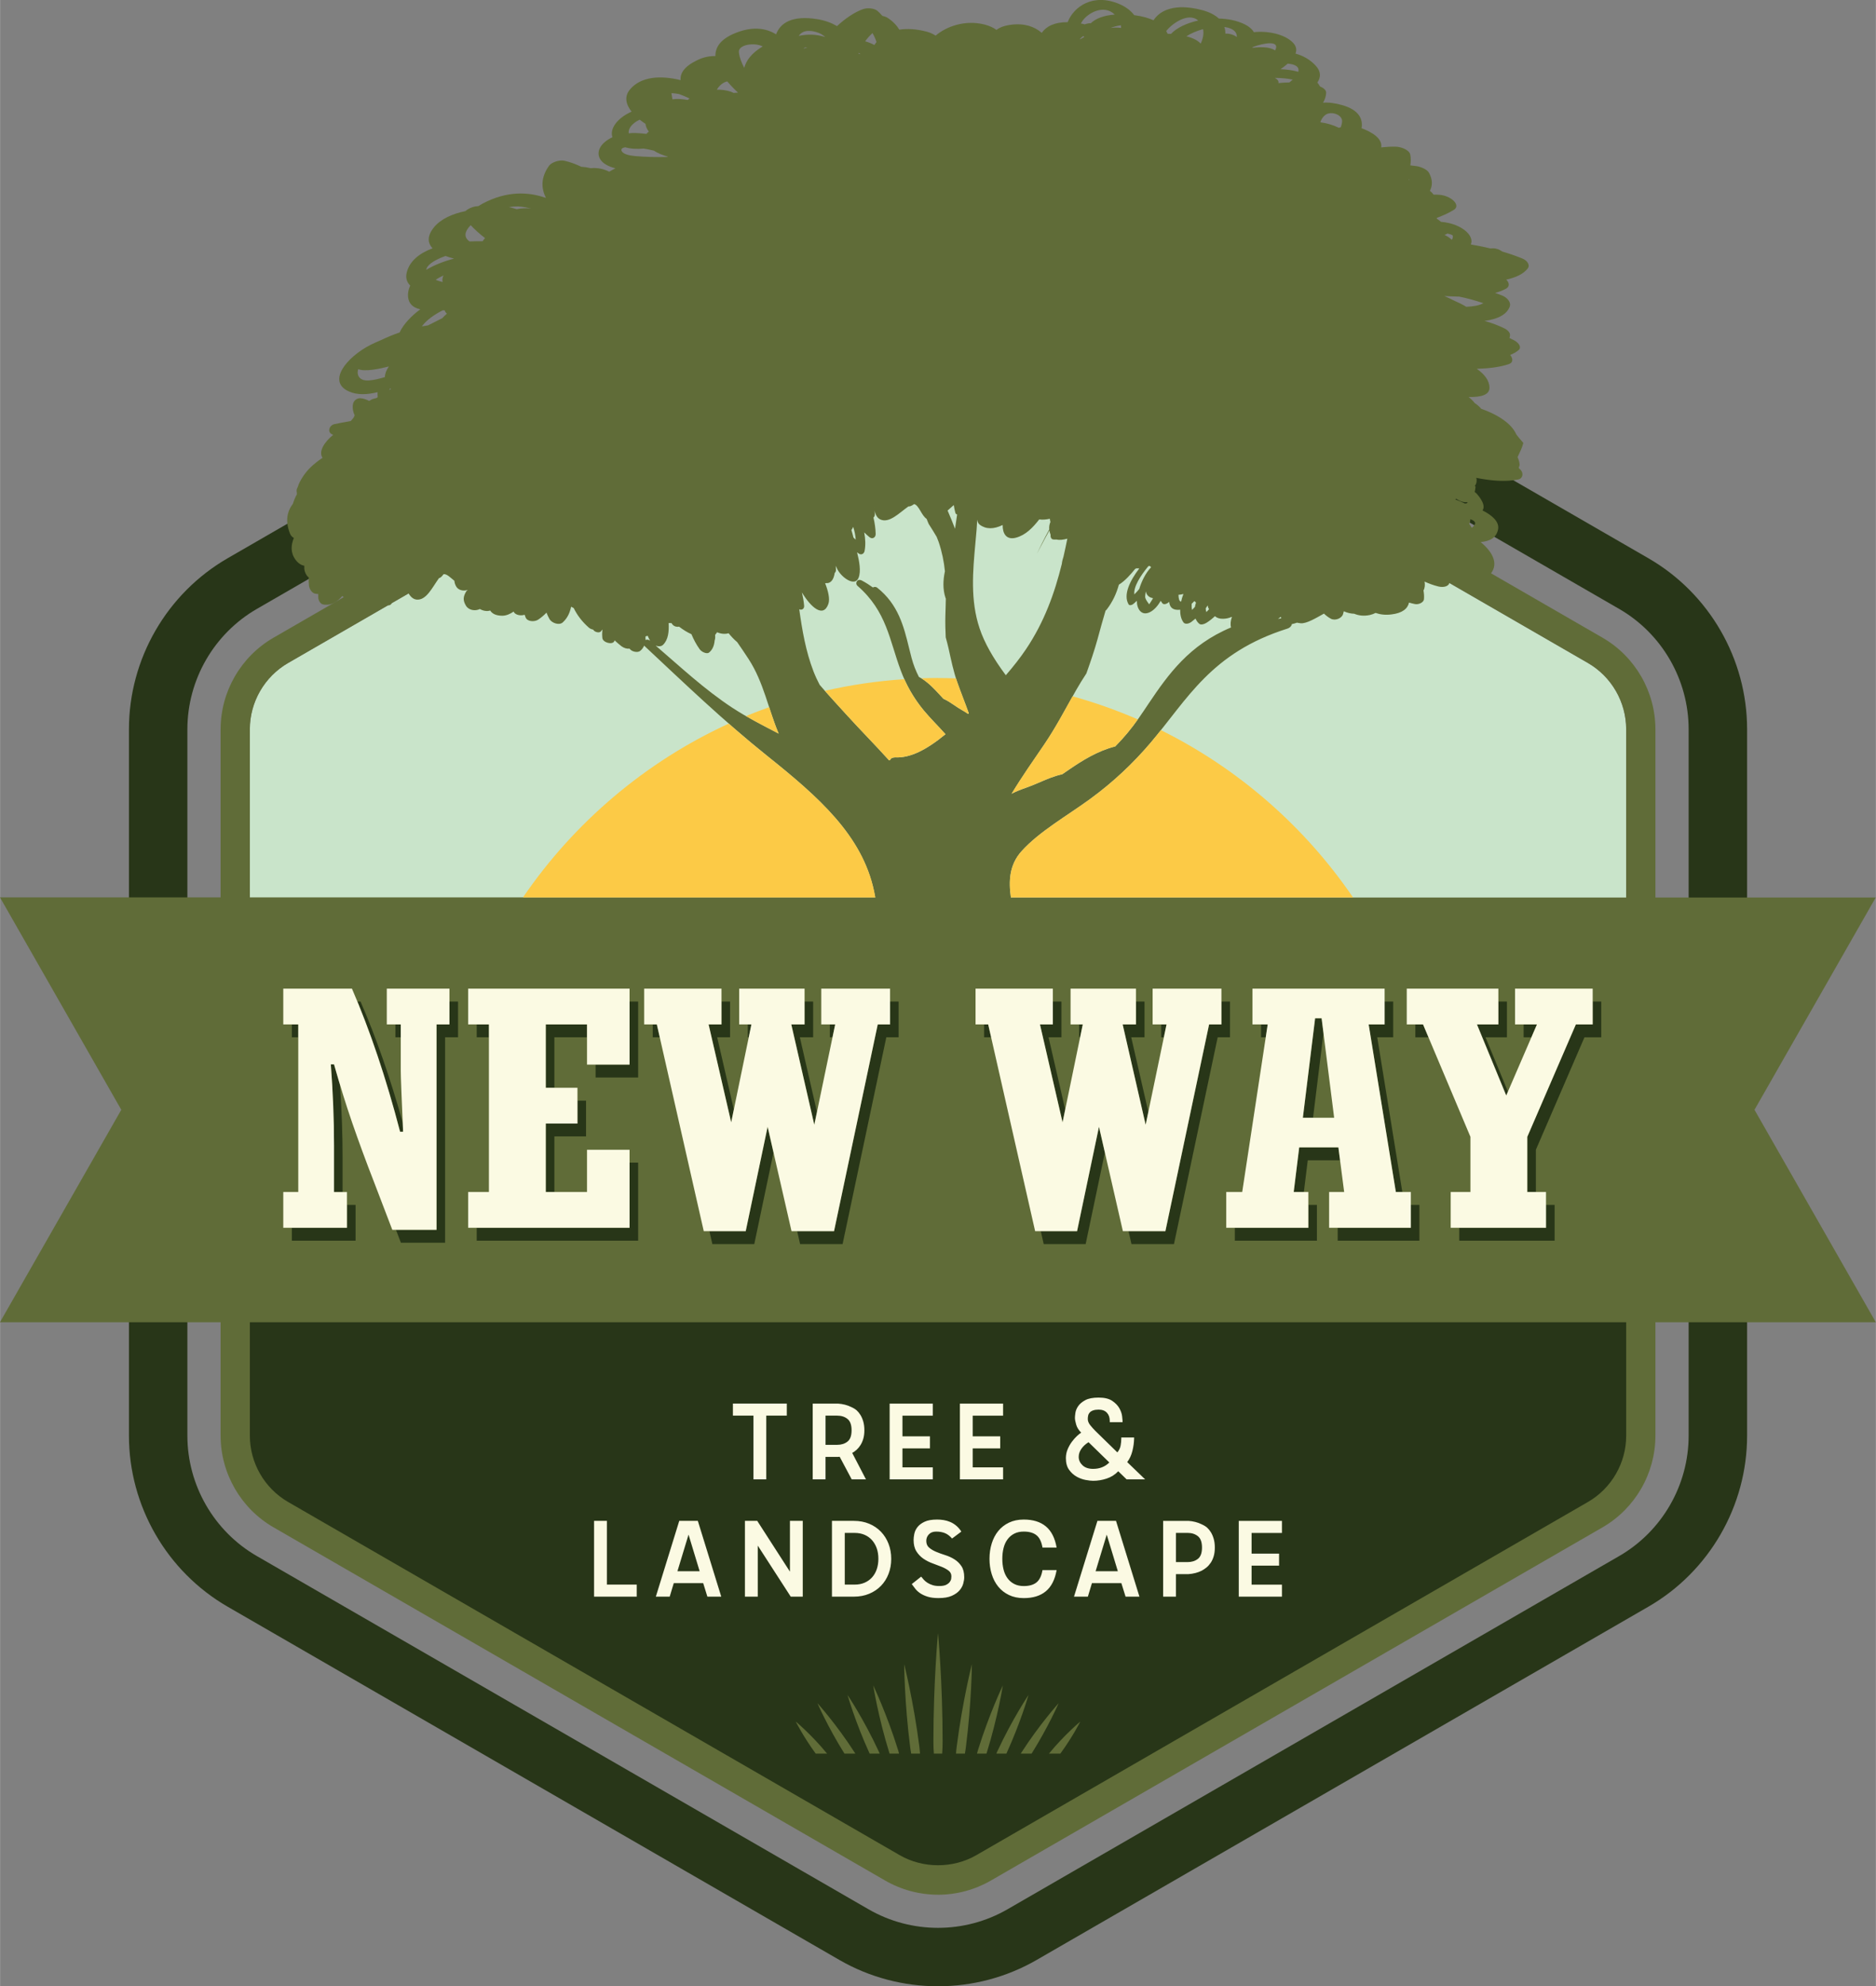 <?xml version="1.0" encoding="UTF-8"?>
<!DOCTYPE svg PUBLIC "-//W3C//DTD SVG 1.1//EN" "http://www.w3.org/Graphics/SVG/1.1/DTD/svg11.dtd">
<!-- Creator: CorelDRAW 2021 (64-Bit Evaluation Version) -->
<svg xmlns="http://www.w3.org/2000/svg" xml:space="preserve" width="1.315in" height="1.392in" version="1.1" style="shape-rendering:geometricPrecision; text-rendering:geometricPrecision; image-rendering:optimizeQuality; fill-rule:evenodd; clip-rule:evenodd"
viewBox="0 0 969.93 1026.81"
 xmlns:xlink="http://www.w3.org/1999/xlink"
 xmlns:xodm="http://www.corel.com/coreldraw/odm/2003">
 <rect x="0" y="0" width="969.93" height="1026.81" fill="#808080" stroke="none"/>
 <defs>
  <style type="text/css">
   <![CDATA[
    .fil0 {fill:#C9E4CA}
    .fil4 {fill:#FCCA46}
    .fil5 {fill:#FBFAE3;fill-rule:nonzero}
    .fil2 {fill:#FBFAE3;fill-rule:nonzero}
    .fil1 {fill:#283618;fill-rule:nonzero}
    .fil3 {fill:#606C38;fill-rule:nonzero}
   ]]>
  </style>
 </defs>
 <g id="Layer_x0020_1">
  <path class="fil0" d="M351.06 226.03l133.42 -71.19 0.48 -0 0.46 0 237.78 131.42 97.8 56.47c12.2,7.04 19.78,20.18 19.78,34.27l0 89.5 -711.65 -1.6 0 -87.9c0,-14.09 7.59,-27.22 19.79,-34.27l202.13 -116.7z"/>
  <path class="fil1" d="M484.97 122.58c-12.42,0 -24.85,3.2 -35.93,9.6l-316.26 182.59c-22.16,12.79 -35.93,36.64 -35.93,62.23l0 365.18c0,25.59 13.76,49.44 35.93,62.23l316.26 182.59c22.17,12.8 49.7,12.79 71.86,0l316.26 -182.59c22.16,-12.79 35.93,-36.64 35.93,-62.23l0 -365.18c0,-25.6 -13.77,-49.44 -35.93,-62.23l-316.26 -182.59c-11.08,-6.4 -23.5,-9.6 -35.93,-9.6zm360.23 544.96l-720.46 1.62 0 73.94c0,14.26 7.68,27.55 20.03,34.69l320.17 184.86c12.15,7.02 27.9,7.01 40.06,0l320.17 -184.86c12.35,-7.13 20.03,-20.42 20.03,-34.69l0 -75.56zm-360.23 359.26c-17.66,0 -35.3,-4.54 -51.04,-13.63l-316.26 -182.59c-31.48,-18.18 -51.04,-52.06 -51.04,-88.41l0 -365.18c0,-36.36 19.56,-70.23 51.04,-88.41l316.26 -182.59c31.48,-18.18 70.6,-18.18 102.08,0l316.26 182.59c31.48,18.17 51.05,52.05 51.05,88.41l0 365.18c0,36.36 -19.56,70.24 -51.05,88.41l-316.26 182.59c-15.74,9.09 -33.4,13.63 -51.04,13.63z"/>
  <path class="fil2" d="M378.92 731.8l0 -6.23 27.87 0 0 6.23 -10.62 0 0 32.95 -6.63 0 0 -32.95 -10.62 0zm203.57 32.95l-4.33 -4.19c-1.67,1.76 -3.66,3.02 -5.99,3.79 -2.32,0.77 -4.66,1.15 -7,1.15 -0.99,0 -2.28,-0.15 -3.86,-0.44 -1.58,-0.29 -3.12,-0.86 -4.63,-1.69 -1.51,-0.84 -2.82,-2.02 -3.93,-3.55 -1.1,-1.53 -1.66,-3.54 -1.66,-6.02 0,-1.62 0.3,-3.16 0.91,-4.6 0.61,-1.44 1.34,-2.74 2.2,-3.89 0.86,-1.15 1.72,-2.13 2.6,-2.94 0.88,-0.81 1.61,-1.4 2.2,-1.76 -1.31,-1.31 -2.18,-2.71 -2.6,-4.2 -0.43,-1.49 -0.64,-2.64 -0.64,-3.45 0,-0.54 0.08,-1.39 0.24,-2.54 0.16,-1.15 0.63,-2.31 1.42,-3.48 0.79,-1.17 2.01,-2.21 3.66,-3.11 1.64,-0.9 3.96,-1.35 6.93,-1.35 3.02,0 5.37,0.56 7.04,1.69 1.67,1.13 2.9,2.4 3.69,3.82 0.79,1.42 1.26,2.79 1.42,4.09 0.16,1.31 0.24,2.12 0.24,2.44l0 0.68 -6.63 0 0 -0.75c0,-1.71 -0.49,-3.1 -1.49,-4.16 -0.99,-1.06 -2.41,-1.59 -4.26,-1.59 -1.17,0 -2.13,0.14 -2.87,0.41 -0.75,0.27 -1.32,0.63 -1.73,1.08 -0.4,0.45 -0.68,0.97 -0.81,1.55 -0.14,0.59 -0.2,1.2 -0.2,1.83 0,1.04 0.41,2.07 1.22,3.11 0.81,1.04 1.74,2.07 2.78,3.11l11.3 11.03c0.9,-1.13 1.47,-2.32 1.69,-3.59 0.22,-1.26 0.34,-2.48 0.34,-3.65l0 -0.47 6.63 0 0 0.47c-0.05,2.17 -0.35,4.35 -0.91,6.56 -0.56,2.21 -1.45,4.11 -2.67,5.68l9.27 8.93 -9.54 0zm-19.69 -19.21c-1.53,0.95 -2.76,2.08 -3.69,3.41 -0.93,1.33 -1.39,2.72 -1.39,4.16 0,1.67 0.66,3.12 1.96,4.36 1.31,1.24 3.14,1.86 5.48,1.86 3.38,0 6.18,-1.1 8.39,-3.31l-10.76 -10.49zm-249.03 73.61l15.42 0 0 6.23 -22.06 0 0 -39.17 6.63 0 0 32.95zm126.58 -54.39l-6.23 -11.7c-0.22,0.05 -0.43,0.07 -0.61,0.07 -0.09,0 -0.18,0 -0.27,0l-6.43 0 0 11.63 -6.63 0 0 -39.17 13.06 0c2.57,0.18 4.85,0.77 6.83,1.76 1.22,0.54 2.17,1.13 2.87,1.76 0.7,0.63 1.34,1.42 1.93,2.37 0.59,0.95 1.07,2.08 1.45,3.38 0.38,1.31 0.57,2.82 0.57,4.54 0,1.62 -0.18,3.05 -0.54,4.29 -0.36,1.24 -0.83,2.33 -1.42,3.28 -0.59,0.95 -1.25,1.76 -1.99,2.44 -0.75,0.68 -1.52,1.24 -2.33,1.69l7.1 13.66 -7.37 0zm-7.51 -17.86c2.12,0 3.89,-0.55 5.31,-1.66 1.42,-1.11 2.13,-3.05 2.13,-5.85 0,-2.8 -0.71,-4.76 -2.13,-5.89 -1.42,-1.13 -3.19,-1.69 -5.31,-1.69l-6.02 0 0 15.09 6.02 0zm49.45 11.64l0 6.22 -22.33 0 0 -39.17 22.33 0 0 6.23 -15.7 0 0 10.69 14.21 0 0 6.23 -14.21 0 0 9.81 15.7 0zm36.33 0l0 6.22 -22.33 0 0 -39.17 22.33 0 0 6.23 -15.7 0 0 10.69 14.21 0 0 6.23 -14.21 0 0 9.81 15.7 0zm-157.84 27.67l12.11 39.17 -7.17 0 -2.16 -6.97 -15.22 0 -2.1 6.97 -7.17 0 12.11 -39.17 9.6 0zm-10.55 26.05l11.5 0 -5.75 -18.94 -5.75 18.94zm58.18 -26.05l6.63 0 0 39.17 -6.22 0 -17.05 -26.39 0 26.39 -6.63 0 0 -39.17 6.36 0 16.91 26.25 0 -26.25zm21.72 0l11.3 0c2.93,0 5.58,0.5 7.95,1.49 2.37,0.99 4.4,2.37 6.09,4.13 1.69,1.76 3,3.84 3.92,6.23 0.93,2.39 1.39,4.99 1.39,7.78 0,2.8 -0.46,5.39 -1.39,7.78 -0.92,2.39 -2.23,4.45 -3.92,6.19 -1.69,1.74 -3.72,3.1 -6.09,4.09 -2.37,0.99 -5.02,1.49 -7.95,1.49l-11.3 0 0 -39.17zm6.63 6.23l0 26.72 5.07 0c1.94,0 3.66,-0.33 5.17,-0.98 1.51,-0.65 2.8,-1.57 3.86,-2.74 1.06,-1.17 1.87,-2.58 2.44,-4.23 0.56,-1.65 0.84,-3.44 0.84,-5.38 0,-1.99 -0.28,-3.79 -0.84,-5.41 -0.57,-1.62 -1.38,-3.03 -2.44,-4.23 -1.06,-1.19 -2.35,-2.12 -3.86,-2.77 -1.51,-0.65 -3.23,-0.98 -5.17,-0.98l-5.07 0zm48.51 33.69c-2.25,0 -4.16,-0.25 -5.72,-0.74 -1.56,-0.5 -2.85,-1.11 -3.89,-1.83 -1.04,-0.72 -1.88,-1.51 -2.53,-2.37 -0.66,-0.86 -1.23,-1.62 -1.73,-2.3l4.87 -3.86c0.41,0.54 0.87,1.09 1.39,1.66 0.52,0.56 1.15,1.08 1.89,1.55 0.75,0.48 1.61,0.87 2.6,1.18 0.99,0.32 2.14,0.47 3.45,0.47 1.58,0 2.79,-0.21 3.62,-0.64 0.83,-0.43 1.45,-0.93 1.86,-1.49 0.41,-0.56 0.64,-1.11 0.71,-1.66 0.07,-0.54 0.1,-0.95 0.1,-1.22 0,-1.22 -0.48,-2.2 -1.45,-2.94 -0.97,-0.74 -2.17,-1.41 -3.62,-1.99 -1.44,-0.59 -3.01,-1.18 -4.7,-1.79 -1.69,-0.61 -3.26,-1.41 -4.7,-2.4 -1.44,-0.99 -2.65,-2.25 -3.62,-3.79 -0.97,-1.54 -1.45,-3.5 -1.45,-5.89 0,-0.9 0.12,-1.96 0.37,-3.18 0.25,-1.22 0.79,-2.37 1.62,-3.45 0.83,-1.08 2.05,-2.01 3.65,-2.77 1.6,-0.77 3.78,-1.15 6.53,-1.15 1.13,0 2.26,0.09 3.38,0.27 1.13,0.18 2.23,0.5 3.32,0.95 1.08,0.45 2.12,1.08 3.11,1.89 0.99,0.81 1.9,1.85 2.71,3.11l-4.8 3.59c-1.17,-1.35 -2.41,-2.29 -3.72,-2.81 -1.31,-0.52 -2.8,-0.78 -4.47,-0.78 -1.63,0 -2.89,0.47 -3.79,1.42 -0.9,0.95 -1.35,2.08 -1.35,3.38 0,1.49 0.48,2.65 1.45,3.48 0.97,0.84 2.17,1.56 3.62,2.17 1.45,0.61 3.02,1.18 4.74,1.72 1.72,0.54 3.29,1.26 4.74,2.17 1.44,0.9 2.65,2.07 3.62,3.52 0.97,1.44 1.45,3.36 1.45,5.75 0,0.95 -0.17,2.04 -0.51,3.28 -0.34,1.24 -0.98,2.41 -1.93,3.52 -0.95,1.1 -2.29,2.04 -4.02,2.81 -1.74,0.77 -4,1.15 -6.8,1.15zm26.32 -20.3c0,-2.8 0.38,-5.44 1.15,-7.92 0.77,-2.48 1.89,-4.63 3.38,-6.46 1.49,-1.83 3.34,-3.27 5.55,-4.33 2.21,-1.06 4.76,-1.59 7.65,-1.59 4.78,0 8.59,1.18 11.43,3.55 2.84,2.37 4.69,6.01 5.55,10.93l-7.31 0c-0.5,-2.98 -1.52,-5.1 -3.08,-6.36 -1.56,-1.26 -3.76,-1.9 -6.6,-1.9 -1.9,0 -3.54,0.36 -4.94,1.08 -1.4,0.72 -2.56,1.71 -3.48,2.98 -0.93,1.26 -1.6,2.75 -2.03,4.47 -0.43,1.71 -0.64,3.56 -0.64,5.55 0,1.98 0.21,3.83 0.64,5.55 0.43,1.72 1.1,3.2 2.03,4.47 0.92,1.26 2.08,2.26 3.48,2.98 1.4,0.72 3.04,1.08 4.94,1.08 2.84,0 5.04,-0.63 6.6,-1.89 1.55,-1.26 2.58,-3.38 3.08,-6.36l7.31 0c-0.86,4.92 -2.71,8.56 -5.55,10.93 -2.84,2.37 -6.65,3.55 -11.43,3.55 -2.89,0 -5.44,-0.53 -7.65,-1.59 -2.21,-1.06 -4.06,-2.5 -5.55,-4.33 -1.49,-1.83 -2.62,-3.98 -3.38,-6.46 -0.77,-2.48 -1.15,-5.12 -1.15,-7.92zm65.42 -19.62l12.11 39.17 -7.17 0 -2.17 -6.97 -15.22 0 -2.1 6.97 -7.17 0 12.11 -39.17 9.61 0zm-10.55 26.05l11.5 0 -5.75 -18.94 -5.75 18.94zm47.97 -26.05c2.57,0.18 4.85,0.77 6.83,1.76 1.22,0.54 2.18,1.13 2.88,1.76 0.7,0.63 1.34,1.42 1.93,2.37 0.59,0.95 1.07,2.07 1.45,3.38 0.39,1.31 0.58,2.82 0.58,4.53 0,1.71 -0.19,3.21 -0.58,4.5 -0.38,1.29 -0.9,2.41 -1.55,3.38 -0.66,0.97 -1.39,1.78 -2.2,2.44 -0.81,0.65 -1.65,1.21 -2.5,1.66 -1.98,0.99 -4.26,1.58 -6.83,1.76l-6.43 0 0 11.64 -6.63 0 0 -39.17 13.06 0zm7.04 13.8c0,-2.8 -0.71,-4.76 -2.13,-5.89 -1.42,-1.13 -3.19,-1.69 -5.31,-1.69l-6.02 0 0 15.09 6.02 0c2.12,0 3.89,-0.55 5.31,-1.66 1.42,-1.1 2.13,-3.05 2.13,-5.85zm41.34 19.15l0 6.23 -22.33 0 0 -39.17 22.33 0 0 6.23 -15.7 0 0 10.69 14.21 0 0 6.22 -14.21 0 0 9.81 15.7 0z"/>
  <path class="fil3" d="M201.67 200.76l0.04 -0.01 0.44 0.31 -0.93 0.55 0.46 -0.86zm768.26 263.21l-447.27 0c-1.21,-8.5 -0.87,-16.87 5.53,-23.97 9.18,-10.17 23.37,-18.16 35.32,-26.87 12.08,-8.79 22.46,-18.67 31.36,-29.14 19.31,-22.82 31.2,-46.5 70.67,-59 1.39,-0.44 2.21,-1.38 2.41,-2.38 0.78,-0.14 1.65,-0.37 2.62,-0.72 0.63,0.11 1.19,0.23 1.93,0.3 2.93,0.28 7.81,-2.61 12.02,-4.99 1.04,0.98 2.17,1.88 3.51,2.61 2.31,1.29 5.82,-0.24 6.37,-2.38l0.39 -1.44c1.77,0.81 3.57,1.23 5.38,1.28 2.31,0.96 4.99,1.32 8.19,0.63 1.11,-0.28 2.03,-0.61 2.83,-1.06 2.43,0.84 5.13,1.18 8.19,0.78 5.68,-0.66 8.44,-2.98 9.13,-6.12 1.01,0.28 2.04,0.56 3.06,0.76 2.05,0.4 4.55,-0.93 4.66,-2.48 0.14,-1.52 0.02,-3.04 -0.24,-4.54 0.74,-1.37 0.83,-2.94 0.56,-4.59 2.21,0.99 4.51,1.88 7.12,2.52 2.55,0.64 5.61,0.05 5.78,-2.24 0.16,-1.61 -0.04,-3.24 -0.43,-4.86l0.04 -0.03c7.5,3.92 15.91,6.22 20.56,1.8 5.78,-5.56 2.57,-12.15 -4.07,-17.63 4.61,-0.39 8.21,-2.17 9.03,-6.67 0.64,-3.69 -2.81,-7.04 -8.08,-9.69 1.22,-1.68 0.65,-4.42 -2.95,-8.61l-1.1 -0.95c0.23,-0.88 0.4,-1.78 0.45,-2.72l-0.37 -0.39c0.68,-0.84 1.05,-1.95 0.93,-3.4l-0.21 -0.75c7.41,1.44 14.84,2.22 21.75,0.83 2.23,-0.47 2.82,-2.97 1.39,-4.76l-1.16 -1.2 0.48 -1.53c-0.07,-1.41 -0.49,-2.75 -1.07,-4.06l0.19 -0.46 0 0.03c1.08,-2.28 2.2,-4.52 2.78,-6.92 -1.39,-1.56 -2.76,-3.25 -3.55,-4.27 -0.36,-0.8 -0.83,-1.65 -1.51,-2.61 -3.21,-4.53 -9.55,-8.27 -16.68,-10.74 -0.92,-1.09 -2.06,-2.11 -3.43,-3.01l-0.82 -1c-0.65,-0.7 -1.43,-1.41 -2.29,-2.1 6.16,0.13 10.82,-0.99 10.78,-4.79 -0.03,-3.74 -2.6,-7.03 -6.55,-9.79 5.98,-0.18 11.93,-0.8 16.73,-2.5 2.06,-0.74 2.06,-2.8 0.52,-4.66 1.63,-0.67 3.21,-1.49 4.42,-2.57 1.51,-1.35 0.28,-3.5 -2.31,-4.97 -0.77,-0.42 -1.63,-0.83 -2.49,-1.23 0.16,-0.46 0.28,-0.89 0.31,-1.48 0.08,-1.27 -1.21,-2.66 -2.95,-3.5 -2.97,-1.46 -6.52,-2.83 -10.22,-3.85 6.43,-0.87 11.45,-3.04 13.05,-7.5 0.66,-1.74 -0.84,-4.35 -3.95,-5.62 -1.2,-0.52 -2.42,-0.87 -3.62,-1.33 2.05,-0.6 4.09,-1.33 5.72,-2.28 1.75,-1.01 1.77,-2.91 0,-4.61 4.92,-1.07 8.87,-2.87 11.17,-5.83 1.08,-1.38 0.21,-3.87 -2.98,-5.15 -3.41,-1.38 -6.86,-2.55 -10.29,-3.56 -1.32,-0.95 -2.96,-1.68 -4.7,-1.64 -0.5,0.02 -0.96,0.04 -1.5,0.04 -3.34,-0.83 -6.63,-1.44 -9.98,-2.03l0.33 -1.41c0.12,-4.15 -5.14,-8.16 -11.71,-9.67 -1.42,-0.34 -2.75,-0.51 -4.04,-0.62 -0.72,-0.59 -1.45,-1.14 -2.2,-1.62l0.03 -0.2 -0.05 -0.21c3.57,-1.33 6.66,-2.8 8.82,-4.16 3.82,-2.4 -1.34,-7.29 -7.41,-7.79 -1.06,-0.08 -2.07,-0.1 -3.05,-0.09 -0.49,-0.7 -1.13,-1.35 -1.9,-1.98 1.33,-2.58 1.5,-5.56 -0.39,-9.17 -0.89,-1.76 -3.87,-3.1 -6.37,-3.56 -1.11,-0.19 -2.24,-0.24 -3.37,-0.4 0.3,-1.82 0.36,-3.72 -0.06,-5.69 -0.52,-2.26 -4.5,-3.93 -7.63,-4.01 -2.51,-0.02 -5,0.12 -7.37,0.39 0.52,-2.99 -1.65,-6.34 -8.53,-9.28 -0.52,-0.24 -1.07,-0.39 -1.61,-0.6 0.82,-4.81 -1.42,-9.49 -9.88,-11.94 -4.07,-1.16 -7.39,-1.51 -10.05,-1.27 0.95,-1.62 1.59,-3.34 1.59,-5.28 0.03,-1.19 -1.28,-2.37 -3.19,-3.16 -0.33,-0.67 -0.78,-1.32 -1.34,-1.98 1.83,-2.69 2.01,-5.63 -0.88,-8.77 -2.95,-3.2 -6.59,-5.15 -10.42,-6.2 0.69,-1.8 0.54,-3.7 -1.25,-5.59 -4.36,-4.61 -13.43,-6.27 -20.27,-5.49 -1.32,-2.31 -4.27,-4.41 -9.87,-5.95 -2.59,-0.67 -5.42,-1.01 -8.24,-1.1 -1.97,-1.81 -4.85,-3.39 -8.97,-4.44 -13.41,-3.46 -21.38,-0.05 -24.8,5.34 -2.44,-1.08 -5.45,-2.04 -9.43,-2.57l-0.51 -0.03c-1.67,-2.17 -4.05,-4.2 -7.71,-5.78 -13.64,-5.83 -23.66,1.37 -26.75,9.35 -6.86,-0.02 -11.06,2.18 -13.38,5.49l-0.11 -0.03c-3.65,-3.17 -8.91,-5.04 -15.9,-4.1 -3.42,0.45 -5.82,1.39 -7.43,2.65 -1.55,-1.16 -3.57,-2.1 -6.21,-2.79 -10.02,-2.53 -19.69,0.99 -25.25,5.75 -1.25,-0.84 -2.72,-1.54 -4.51,-2.03 -5.57,-1.48 -10.31,-1.66 -14.25,-1.05 -1.29,-2.14 -3.17,-4.16 -5.92,-6.03 -0.72,-0.5 -1.73,-0.86 -2.82,-1.08 -0.88,-0.94 -1.7,-1.88 -2.73,-2.73 -1.47,-1.16 -4.91,-1.66 -7.45,-0.73 -4.15,1.5 -9.09,4.79 -13.29,8.73 -2.69,-1.6 -5.97,-2.88 -10.09,-3.57 -13.2,-2.15 -19.28,1.97 -21.42,7.82 -5.36,-3.34 -12.75,-4.39 -22.29,-0.14 -6.77,3.05 -9.17,7.1 -9.1,11.39 -2.97,-0.07 -6.05,0.49 -9.27,2.05 -6.82,3.24 -9.05,6.84 -8.69,10.38 -10.18,-2.52 -20.52,-2.03 -26.24,4.86 -2.96,3.57 -2.14,7.6 0.87,11.42 -7.27,3.25 -11.43,8.74 -9.91,13.21l0.02 0.02c-5.74,2.64 -8.68,7.16 -6.44,11.18 1.3,2.35 4.18,3.88 7.97,4.9 -1.15,0.52 -2.14,1.15 -3.19,1.73 -2.79,-1.38 -6.04,-2.17 -9.61,-1.81 -1.58,-0.39 -3.21,-0.64 -4.85,-0.74 -2.72,-1.28 -5.61,-2.43 -8.83,-3.13 -2.44,-0.52 -6.54,0.78 -7.85,2.63 -4.36,6.16 -4.05,11.63 -1.61,16.61 -9.28,-3.26 -20.33,-3.62 -32.63,2.89 -0.76,0.43 -1.55,0.9 -2.32,1.35l-1.43 0.14c-1.94,0.32 -3.99,1.3 -5.28,2.45 -6.5,1.34 -12.62,3.95 -16.19,8.33 -3.64,4.46 -3.39,8.1 -0.74,10.88 -6.95,2.6 -12.07,6.77 -13.42,12.72 -0.64,2.82 0.24,4.92 1.85,6.56 -0.62,1.35 -1.05,2.71 -1.13,4.14 -0.3,4.79 2.26,7.2 6.33,8.14 -4.34,3.14 -8.81,7.75 -10.66,11.93 -3.26,1.16 -6.36,2.4 -9.29,3.82 -1.96,0.84 -3.96,1.69 -5.88,2.67 -12.16,6.23 -22.69,18.95 -10.97,24.07 4.32,1.89 9.42,1.64 14.73,0.33 -0.06,0.86 -0.04,1.72 0.08,2.58l-0.68 0.46c-0.63,0.16 -1.26,0.28 -1.91,0.51 -0.7,0.24 -1.23,0.66 -1.86,0.98 -1.33,-0.7 -2.76,-1.25 -4.35,-1.38 -1.95,-0.16 -3.66,1.16 -4,3.03 -0.39,2.08 0.05,4.07 0.87,5.82l-0.62 1.28c-0.49,0.54 -0.93,1.08 -1.38,1.63 -3.32,0.53 -6.32,1.21 -8.28,1.58 -2.87,0.51 -3.93,4 -1.6,5.21l0.77 0.35c-4.53,3.7 -7.73,8.62 -5.51,11.9 -2.27,1.49 -4.33,3.13 -6.04,4.76 -2.74,2.6 -5.71,6.77 -6.83,10.46 -0.57,0.93 -0.67,1.89 -0.41,2.71l0.02 0.94c-0.8,1.37 -1.51,3.07 -2.06,4.87 -3.02,3.99 -4.11,9 -1.43,15.6 0.38,0.89 1.11,1.65 1.93,2.08 -1.49,3.61 -1.87,7.53 0.86,11.26 1.45,1.93 2.99,2.8 4.54,3.13 -0.15,1.8 0.2,3.6 1.51,5.31l0.81 0.79c-0.08,1.27 -0.09,2.59 0.08,4.04 0.22,1.93 1.56,3.93 3.15,4.25 0.58,0.12 1.14,0.18 1.68,0.21 -0.02,0.61 -0.05,1.21 -0.01,1.86 0.1,1.67 1.2,3.35 2.68,3.56 4.3,0.62 7.19,-1.45 9.75,-4.43l1.16 1.04c0.46,1.84 1.55,3.45 3.56,4.74 4.16,2.63 7.62,-2.29 10.47,-7.11 0.37,0.54 0.8,0.99 1.26,1.38 0.69,2.1 1.76,3.82 3.48,4.44 1.2,0.44 2.28,0.38 3.29,0.08 0.83,0.62 2,0.1 2.36,-0.95l0.14 -0.48c1.74,-1.55 3.22,-3.97 4.62,-6.44 0.84,-0.17 1.59,-0.57 2.24,-1.15l0.3 0.42c1.3,3.03 2.94,5.64 5.48,5.91 5.08,0.54 8.16,-6.31 11.62,-11.07l0.58 -0.23c0.71,-0.46 1.29,-1.11 1.82,-1.84 1.7,-0.19 3.58,1.83 5.57,3.43 0.07,0.91 0.31,1.82 0.89,2.87 1.1,2.02 3.79,2.61 6.05,1.83l-0.7 0.6c-1.77,2.86 -1.93,4.85 -0.21,7.64 1.39,2.28 4.76,2.86 7.16,1.64 1.47,0.88 3.61,1.37 5.31,0.78 1.05,1.64 2.99,2.7 6.35,2.69 2.05,-0.02 4.12,-0.97 5.75,-2.13 0.83,1.81 3.75,2.3 5.73,1.63l0.48 1.34c0.86,2.31 4.67,2.43 6.54,1.17 1.61,-1.07 3.01,-2.29 4.27,-3.61 0.43,1.1 0.91,2.22 1.57,3.37 1.17,1.99 4.97,3.38 6.86,1.67 2.53,-2.32 3.66,-5.09 4.31,-8.1l1.34 0.7c1.77,3.66 4.33,7.06 7.83,10.12 0.64,0.57 1.45,0.86 2.28,1.04l0.24 0.4c0.87,0.92 2.7,1.36 3.6,0.62l0.89 -1.1c-0.16,1.42 -0.18,2.87 -0.02,4.44 0.26,2.3 5.08,3.61 6.12,1.7l0.2 -0.53c1.17,1.05 2.31,2.13 3.58,3.07 1.41,1.03 2.89,1.37 4.16,1.22l0.08 0.11c1.19,1.59 4.07,2 5.26,1.16 1.05,-0.77 1.73,-1.75 2.19,-2.83 20.68,19.33 40.88,38.79 63.59,56.96 26.57,21.25 49.11,41.03 55.26,69.89 0.24,1.09 0.45,2.19 0.65,3.29l-452.57 0 62.73 109.81 -62.73 109.82 969.93 0 -62.73 -109.82 62.73 -109.81zm-784.75 -273.14c3.51,1.45 10.99,-0.15 15.83,-1.38 -1.28,1.89 -2.02,3.75 -2.03,5.48 -2.72,0.83 -5.38,1.49 -7.97,1.72 -5,0.48 -6.86,-2.47 -5.82,-5.82zm33.27 -22.57c2.41,-3.1 6.24,-5.69 10.42,-7.85l1.02 0.04c0.18,0.68 0.61,1.23 1.16,1.7 -0.86,0.75 -1.67,1.52 -2.43,2.34 -2.42,1.26 -4.85,2.49 -7.32,3.7 -1.05,0.17 -2.09,0.33 -3.21,0.54l0.36 -0.46zm11.4 -35.77l0.47 -0.17c1.34,0.52 2.82,0.99 4.4,1.36 -5.46,1.44 -10.39,3.4 -14.39,5.84 0.29,-2.11 3,-4.59 9.52,-7.03zm13.49 -16.07c2.13,2.29 4.65,4.54 7.43,6.67 -0.52,0.55 -0.96,1.09 -1.26,1.62 -2.26,0 -4.52,-0.02 -6.77,0.1 -3.25,-2.26 -2.45,-5.35 0.59,-8.38zm24.36 -9.7c2.45,0.12 4.67,0.55 6.79,1.11 -2.42,-0.31 -4.88,-0.24 -7.33,0.32 -1.36,-0.36 -2.64,-0.81 -4.06,-1.09 1.63,-0.24 3.24,-0.37 4.6,-0.33zm55.54 -30.58c2.78,0.81 6.1,1.01 9.53,0.66 1.81,0.3 3.59,0.66 5.29,1.08 1.93,1.3 4.42,2.28 7.15,3.09l-0.07 0.18c-5.82,0.12 -11.58,0.03 -17.13,-0.5 -2.59,-0.26 -5.77,-0.93 -6.58,-2.51 -0.58,-1.19 0.36,-1.75 1.81,-2zm5.9 -13.44l1.59 -0.82c0.97,0.73 1.93,1.45 2.99,2.15 0.15,1.43 0.75,2.76 1.73,4 -0.55,0.37 -0.92,0.76 -1.21,1.19 -2.33,-0.27 -4.78,-0.49 -7.31,-0.45 -0.64,0 -1.25,0.11 -1.87,0.17 -0.27,-1.9 0.76,-4.09 4.07,-6.24zm21.94 -14.08c1.81,0.66 3.66,1.45 5.42,2.28l-0.95 0.79c-2.63,-0.46 -5.32,-0.7 -7.9,-0.35 -0.17,-1.07 -0.37,-2.13 -0.53,-3.16 1.48,0 2.69,0.27 3.96,0.44zm24.92 -6.54c1.75,2.08 3.61,4 5.5,5.75l0.01 0.05c-0.76,0.03 -1.51,0.08 -2.23,0.15 -0.52,-0.21 -1,-0.48 -1.54,-0.66 -2.32,-0.78 -4.74,-1.04 -7.13,-1.01 1.2,-2.1 3.24,-3.84 5.4,-4.28zm18.32 -18.08c-5.69,3.41 -8.54,7.2 -9.54,11.11 -1.38,-2.63 -2.46,-5.34 -2.78,-8.05 -0.45,-4.09 8.14,-5.22 12.31,-3.06zm25.8 -7.86c2.88,0.48 4.99,1.56 6.52,3.01 -2.16,-0.68 -4.5,-1.17 -7.13,-1.23 -2.42,-0.04 -4.53,0.21 -6.54,0.63 1.24,-1.93 3.5,-3.03 7.15,-2.42zm24.02 11.3l0.74 0.53 -1.01 -0.15 0.13 -0.46 0.13 0.08zm6.95 -10.33c0.85,1.47 1.56,3.01 2.07,4.61l-1.09 1.51 -0.06 0.03c-1.38,-0.79 -2.96,-1.4 -4.71,-1.91 1.11,-1.55 2.42,-2.99 3.79,-4.24zm108.37 -6c2.74,-4.32 11.24,-9.13 16.9,-3.57 -5.93,0.44 -9.96,2.13 -12.36,4.45 -0.71,-0.01 -1.43,0.07 -2.12,0.27l-1.05 0.33 -1.12 -0.28 -0.87 -0.14 0.62 -1.07zm20.07 1.96l0.12 1.39 -0.42 -0.08c-1.73,-0.19 -3.38,-0.13 -4.99,0.04 1.55,-0.6 3.37,-1.07 5.29,-1.35zm39.98 -2.46c-6.12,1.36 -11.29,3.91 -14.08,6.91 -0.59,-0.02 -1.14,-0.03 -1.73,-0.03l-0.73 -1.42c2.28,-3.15 11.13,-10.15 16.53,-5.46zm2.5 4.44c0.5,2.42 -0.03,4.97 -1.22,7.5 -1.32,-1.46 -3.61,-2.8 -7.4,-3.79 2.36,-1.53 5.44,-2.81 8.62,-3.7zm16.62 1.38c0.69,0.88 0.86,1.79 0.83,2.73 -1.41,-1.12 -3.7,-1.89 -5.91,-1.78 0,-1.19 -0.12,-2.31 -0.54,-3.43 2.42,0.32 4.47,1.09 5.62,2.49zm9.11 7.88c5.61,-2.1 14.42,-3.67 11.52,1.76 -1.27,-0.85 -3.31,-1.5 -5.57,-1.6 -2.27,-0.13 -4.2,0.05 -6.23,0.21l0.28 -0.37zm18.04 8.59c3.66,0.29 6.19,1.49 5.48,4.22 -2.87,-0.8 -6,-1.25 -9.2,-1.34 1.25,-0.87 2.51,-1.78 3.71,-2.87zm18.97 26.91c2.89,-2.79 8.98,-0.77 9.15,2.61 0.07,1.05 -0.33,2.17 -0.61,3.29l-1.04 0.36c-3.06,-1.51 -6.31,-2.41 -9.59,-2.85 0.38,-1.25 1.05,-2.42 2.09,-3.41zm43.76 33.5l0 -0.38 -0.1 -0.27 0.28 0.01 -0.19 0.64zm22.61 28.54c0.18,0.74 -0.03,1.45 -0.46,2.13 -0.6,-0.52 -1.21,-1.05 -1.81,-1.45 -0.65,-0.44 -1.34,-0.73 -2.02,-1.11 0.69,-0.15 1.14,-0.39 1.45,-0.69 1.38,0.29 2.75,0.69 2.85,1.12zm6.99 36.74c-1.91,-1.16 -3.94,-2.17 -6.04,-3.07 -1.55,-0.8 -3.32,-1.63 -5.27,-2.47 2.53,0.12 5.07,0.25 7.59,0.28 4.12,0.79 8.35,1.97 12.55,3.41 -2.14,1.18 -5.21,1.72 -8.82,1.85zm2.85 114.27c-0.42,-0.7 -0.83,-1.39 -1.35,-2.07 0.44,-0.71 0.62,-1.5 0.54,-2.24l0.18 -0.1c2.95,1.02 3.08,2.5 0.63,4.41zm-382.13 93.16c-14.75,-9.68 -27.29,-21.51 -39.85,-32.27 1.41,0.53 2.9,0.48 3.8,-0.39 2.77,-2.69 3.13,-7 2.9,-11.29l1.27 0.04 0.15 -0.06 0.66 0.89c0.91,0.99 2.32,1.25 3.33,1.02 2.01,1.54 4.29,2.98 6.38,3.88 1.1,2.64 2.46,5.25 4.2,7.7 1.05,1.56 3.84,2.7 4.9,1.81 1.89,-1.54 2.68,-3.74 2.91,-6.29 0.32,-0.79 0.33,-1.77 0.24,-2.83l1.03 -1.39c2.13,0.93 4.27,1.03 5.94,0.51 1.28,1.59 2.71,3.14 4.45,4.61 2.02,2.91 4,5.82 5.91,8.77 7.85,12.11 10.11,25.72 15.54,38.52 -8.12,-4.23 -16.38,-8.41 -23.75,-13.24zm-45.1 -35.2c0.03,-0.59 0.02,-1.18 -0.02,-1.8l1.14 -0.36c0.35,0.86 0.75,1.73 1.27,2.62l-0.15 -0.14c-0.63,-0.53 -1.48,-0.56 -2.23,-0.33zm-104.9 -185.02c-1.28,-0.32 -2.51,-0.69 -3.6,-1.13 1.2,-0.86 2.57,-1.6 4.04,-2.28 -0.62,1.35 -0.71,2.46 -0.44,3.41zm186.57 -120.66l0.45 -0.38c0.43,-0.29 0.93,-0.3 1.47,-0.16 -0.63,0.15 -1.27,0.33 -1.92,0.54zm145.07 -5.92c-0.73,0.39 -1.42,0.77 -2.07,1.12l-0.09 -0.13c0.46,-0.57 1.04,-1.09 1.78,-1.58l0.38 0.29 0.01 0.29zm106.19 23.41c-1.95,0.01 -3.83,0.15 -5.69,0.33 0.32,-0.92 -0.44,-1.96 -1.82,-2.69 3.09,0.03 6.19,0.24 9.23,0.89 -0.54,0.48 -1.11,0.99 -1.72,1.46zm90.81 217.7c-1.63,-0.83 -3.31,-1.51 -5.01,-2.14l0.4 -0.38c1.86,1.25 3.86,2.03 5.75,1.74 0.35,0.47 -0.22,0.68 -1.14,0.78zm-95.18 58.53l0.12 0.79c-0.57,0.08 -1.09,0.19 -1.65,0.27l1.53 -1.07zm-109.76 79.13c-1.09,0.75 -2.21,1.51 -3.32,2.27 -4.05,0.89 -7.84,2.49 -11.43,4.04 -2.24,0.96 -4.35,1.86 -6.36,2.59 -4.31,1.5 -6.86,2.6 -8.39,3.45 5.2,-8.66 11.15,-17.08 16.94,-25.59 6.26,-9.22 11.02,-18.57 16.39,-27.96 1.66,-2.92 3.46,-5.82 5.32,-8.65 2.08,-5.86 4.14,-11.8 5.78,-17.77 1.35,-5 2.7,-9.89 4.13,-14.67l0.57 -0.56c3.14,-4.07 5.09,-8.42 6.33,-12.91 3.04,-1.81 6.13,-5.31 8.46,-8.19l0.74 -0.26 1.35 0.08c-4.96,6.43 -8.42,13.82 -5.51,18.58 0.36,0.62 1.54,0.46 2.32,-0.14 0.67,-0.53 1.27,-1.13 1.94,-1.73 -0.11,3.9 2.23,8.25 6.94,5.78 2.2,-1.17 3.98,-3.35 5.39,-5.75l0.83 1.23c0.74,0.94 2.36,0.41 3.55,-0.72 0.19,2.12 1.12,3.66 3.35,4.05 0.79,0.14 1.56,0.12 2.32,0.02 -0.03,2.54 0.46,4.87 1.72,6.56 0.69,0.97 2.45,0.9 4,-0.19 0.78,-0.58 1.52,-1.18 2.22,-1.79 0.46,1.03 1.04,1.98 1.95,2.71 0.83,0.66 2.36,0.29 3.61,-0.46 1.64,-0.99 3.1,-2.2 4.47,-3.47 1,0.88 2.38,1.39 4.27,1.34 1.63,-0.04 3.02,-0.38 4.24,-0.93l0.28 -0.01c-0.69,1.98 -0.89,3.87 -0.45,5.42 -21.63,9.02 -32.54,24.37 -42.51,39.19 -1.75,2.61 -3.5,5.28 -5.33,7.85 -3.56,5.11 -7.49,9.88 -12.03,14.46 -9.21,2.36 -16.99,7.26 -24.09,12.11zm71.9 -85.06c0.05,0.67 0.23,1.32 0.64,1.9l0.06 0.07 -1.39 1.51c-0.25,-0.58 -0.36,-1.25 -0.35,-1.95l1.04 -1.52zm-6.87 -2.23l0.8 0.83c-0.26,0.76 -0.39,1.48 -0.56,2.21l-1.46 1.55c-0.24,-0.97 -0.29,-2.05 -0.22,-3.16l1.44 -1.43zm-5.69 -3.65c-0.54,1.32 -0.92,2.65 -1.2,3.95 -1.02,-0.05 -1.31,-1.64 -1.37,-3.52 0.8,-0.03 1.65,-0.2 2.57,-0.43zm-19.47 -1.11l0.1 -0.12c0.26,1.89 1.73,3.13 3.63,3.39l-0.17 0.37c-0.39,0.75 -1.8,2.8 -1.8,2.8 0,0 -2.09,-2.53 -2.09,-3.84 0,-0.69 0.13,-1.61 0.33,-2.6zm1.28 -13.21l0.71 -0.21 0.76 0.71c-2.91,3.07 -4.93,7.3 -6.15,11.27 -0.78,0.95 -1.58,1.87 -2.51,2.76 -0.56,-3.82 3.21,-9.72 7.19,-14.52zm-177.94 20.38c-0.19,-2.24 -0.61,-4.57 -1.14,-6.86 4.63,7.71 11.03,13.38 13.67,5.95 0.9,-2.57 -0.08,-6.65 -1.68,-10.74l0.2 0.02 0.15 -0.04 1.07 -0.01c2.07,-0.43 3.12,-2.48 3.53,-5.24 0.39,-0.35 0.66,-0.83 0.66,-1.54 0,-0.72 -0.06,-1.45 -0.1,-2.17 0.26,0.56 0.48,1.15 0.77,1.71 2.29,4.52 9.2,9.29 11.04,4.45 1.3,-3.38 0.39,-8.42 -0.8,-13.12l1.12 0.79c1.25,0.69 2.52,-0.15 2.77,-1.5 0.57,-2.95 0.44,-6.25 -0.19,-9.59 0.89,0.87 1.77,1.69 2.69,2.44 1.38,1.18 3.23,0.37 3.23,-1.58 -0.05,-2.82 -0.47,-5.69 -1.14,-8.53 0.4,-0.36 0.7,-0.87 0.7,-1.56 0.02,-1.37 -0.17,-2.72 -0.43,-4.1l0.01 0c0.3,3 1.09,5.64 3.25,6.63 4.61,2.14 9.74,-3.33 14.54,-6.73l0.66 -0.03c0.82,-0.21 1.58,-0.65 2.31,-1.17 2.48,0.55 3.77,5.89 6.44,7.63 0.26,0.63 0.5,1.26 0.76,1.89l0.34 0.77c1.54,2.39 2.87,4.56 4.11,6.66 0.33,0.87 0.71,1.75 1.02,2.62 1.75,5.19 2.74,10.2 3.24,15.15 -0.98,4.59 -1.17,9.25 0.3,13.75l0.17 0.39c-0.04,2.94 -0.16,5.92 -0.24,9 -0.1,3.67 0.02,7.35 0.18,11 0.51,1.84 1,3.72 1.44,5.61 1.34,6.02 2.51,11.96 4.64,17.92 1.87,5.3 3.99,10.51 5.86,15.77l-0.36 0.33c-0.81,-0.58 -1.96,-1.31 -3.71,-2.3 -1.05,-0.58 -2.11,-1.32 -3.25,-2.09 -1.82,-1.24 -3.7,-2.52 -5.83,-3.46 -0.49,-0.55 -1.03,-1.08 -1.52,-1.66 -3.28,-3.55 -6.62,-7.21 -11.14,-9.65 -1.63,-3.17 -2.88,-6.41 -3.78,-9.8 -0.48,-1.74 -0.91,-3.49 -1.32,-5.2 -2.71,-11.07 -5.54,-22.51 -16.53,-31.18 -0.51,-0.37 -1.36,-0.46 -2,-0.14l-0.11 0.12c-1.7,-1.25 -3.56,-2.45 -5.67,-3.57 -2.48,-1.35 -3.81,1.4 -2.32,2.71 15.19,13.21 16.49,28.16 22.38,43.79 2.67,7.18 6.55,14.17 11.93,20.66 3.41,4.12 7.53,8.12 11.19,12.25 -10.12,8.31 -18.34,12.3 -25.91,11.97 -0.87,-0.01 -1.77,0.22 -2.31,0.67l-0.55 0.83 -0.46 -0.03c-7.03,-7.8 -14.59,-15.41 -21.65,-23.18 -4.81,-5.32 -9.69,-10.52 -14.22,-15.83 -1.17,-2.26 -2.25,-4.57 -3.16,-6.91 -4.02,-10.42 -5.86,-21.34 -7.37,-32.12 1.42,0.63 2.65,-0.28 2.52,-1.85zm25.37 -40.75c0.73,2.23 1.18,4.46 1.3,6.62l-1.18 -1.11c-0.26,-1.25 -0.67,-2.56 -1.05,-3.86 0.37,-0.51 0.68,-1.07 0.93,-1.65zm51.61 -10.92l0.4 -0.33c0.22,1.36 0.45,2.71 0.8,3.94 0.16,0.58 0.51,0.82 0.93,0.9l-0.2 1.36c-0.28,2 -0.59,4 -0.89,6.02 -1.1,-2.89 -2.34,-5.94 -3.84,-9.41 0.93,-0.78 1.86,-1.6 2.8,-2.48zm56.26 30.07c-3.72,15.1 -9.07,30.07 -18.55,44.14 -2.95,4.38 -6.44,8.83 -10.41,13.41 -6.62,-8.9 -11.11,-16.87 -13.57,-24.27 -4.86,-14.52 -3.48,-29.58 -2.15,-44.11 0.22,-2.33 0.41,-4.64 0.62,-6.96 0.15,-1.78 0.23,-3.41 0.32,-5.09 0.13,1.05 0.49,2.01 1.36,2.65 3.21,2.39 7.18,2.35 11.79,0.12 -0.06,4.41 1.89,7.88 6.87,6.56 5.06,-1.37 8.67,-5.14 12.04,-9.45 1.74,0.26 3.58,0.08 5.48,-0.34 0.07,0.53 0.15,1.08 0.3,1.65 -0.5,1.2 -0.74,2.48 -0.6,3.89 -1.35,2.45 -2.65,4.97 -3.93,7.53 -0.84,1.68 -1.68,3.39 -2.53,5.13 1.52,-2.83 2.98,-5.65 4.49,-8.45 0.65,-1.22 1.38,-2.49 2.07,-3.75 0.1,0.62 0.21,1.25 0.45,1.9l0.13 0.23c-0.12,1.19 0.24,2.39 1.32,2.56 0.57,0.09 1.16,0.09 1.75,0.04 1.59,0.38 3.52,0.14 5.6,-0.44 -0.61,3.09 -1.28,6.18 -1.98,9.26 -0.44,1.27 -0.74,2.54 -0.87,3.78z"/>
  <path class="fil4" d="M484.97 350.51c3.11,0 6.21,0.07 9.29,0.18 0.24,0.75 0.5,1.51 0.77,2.26 1.87,5.3 3.99,10.51 5.86,15.77l-0.36 0.33c-0.81,-0.58 -1.96,-1.31 -3.71,-2.3 -1.05,-0.58 -2.11,-1.32 -3.25,-2.09 -1.82,-1.24 -3.7,-2.52 -5.83,-3.46 -0.49,-0.55 -1.03,-1.08 -1.52,-1.66 -2.96,-3.2 -5.97,-6.5 -9.85,-8.9 2.86,-0.09 5.72,-0.16 8.6,-0.16zm69.58 9.44c11.59,3.22 22.86,7.22 33.74,11.95 -3.47,4.92 -7.29,9.54 -11.69,13.96 -9.21,2.36 -16.99,7.26 -24.09,12.11 -1.09,0.75 -2.21,1.51 -3.32,2.27 -4.05,0.89 -7.84,2.49 -11.43,4.04 -2.24,0.96 -4.35,1.86 -6.36,2.59 -4.31,1.5 -6.86,2.6 -8.39,3.45 5.2,-8.66 11.15,-17.08 16.94,-25.59 5.55,-8.18 9.93,-16.45 14.59,-24.78zm45.67 17.49c40.09,19.89 74.31,49.82 99.37,86.52l-176.93 0c-1.21,-8.5 -0.87,-16.87 5.53,-23.97 9.18,-10.17 23.37,-18.16 35.32,-26.87 12.08,-8.79 22.46,-18.67 31.36,-29.14 1.84,-2.17 3.61,-4.36 5.35,-6.54zm-329.88 86.52c26.52,-38.83 63.29,-70.09 106.43,-89.89 6.46,5.66 13.07,11.24 19.9,16.71 26.57,21.25 49.11,41.03 55.26,69.89 0.24,1.09 0.45,2.19 0.65,3.29l-182.23 0zm115.33 -93.77c3.95,-1.63 7.94,-3.17 11.99,-4.62 1.5,4.59 3.02,9.18 4.92,13.67 -5.68,-2.96 -11.44,-5.9 -16.91,-9.05zm40.79 -13.06c13.33,-3.07 27.06,-5.1 41.09,-6.02 2.52,5.6 5.84,11.05 10.09,16.19 3.41,4.12 7.53,8.12 11.19,12.25 -10.12,8.31 -18.34,12.3 -25.91,11.97 -0.87,-0.01 -1.77,0.22 -2.31,0.67l-0.55 0.83 -0.46 -0.03c-7.03,-7.8 -14.59,-15.41 -21.65,-23.18 -3.86,-4.26 -7.75,-8.44 -11.48,-12.67z"/>
  <path class="fil1" d="M150.87 641.36l0 -6.65 28.5 0 0 -11.84 4.44 0 0 18.49 -32.93 0zm3.31 -105.13l-3.31 0 0 -6.65 3.31 0 0 6.65zm30.57 -18.49l1.63 0c8.05,18.59 15.33,39.43 21.8,62.54l0.21 4.77 -1.55 0c-6.49,-24.9 -13.86,-47.34 -22.08,-67.31zm22.43 18.49l-2.78 0 0 -6.65 2.78 0 0 6.65zm25.18 -18.49l4.44 0 0 18.49 -6.69 0 0 106.19 -22.86 0 -2.55 -6.65 20.98 0 0 -106.19 6.69 0 0 -11.84zm-56.62 43c0.9,12.92 1.36,25.59 1.36,37.98l0 17.5 -4.43 0 0 -24.16c0,-13.62 -0.56,-27.59 -1.65,-41.85l1.65 0c1.01,3.57 2.03,7.08 3.07,10.53zm70.71 80.62l0 -6.65 79.04 0 0 -33.68 4.43 0 0 40.33 -83.47 0zm6.31 -105.13l-6.31 0 0 -6.65 6.31 0 0 6.65zm72.73 -18.49l4.43 0 0 39.27 -22.01 0 0 -6.65 17.58 0 0 -32.62zm-22.01 18.49l-16.87 0 0 26.1 -4.44 0 0 -32.75 21.31 0 0 6.65zm-4.93 32.75l4.44 0 0 18.49 -16.38 0 0 28.74 -4.44 0 0 -35.4 16.38 0 0 -11.84zm69.74 74.14l-1.51 -6.65 18.76 0 11.33 -53.97 3.04 13.29 -9.94 47.34 -21.69 0zm-27.2 -106.89l-3.62 0 0 -6.65 2.11 0 1.51 6.65zm31.92 -18.49l4.44 0 0 18.49 -6.66 0 8.61 37.34 -1.37 6.63 -11.68 -50.63 6.66 0 0 -11.84zm14.09 18.49l-0.5 0 0 -6.65 1.88 0 -1.37 6.65zm28.88 -18.49l4.43 0 0 18.49 -6.87 0 8.84 38.58 -1.38 6.66 -11.89 -51.89 6.87 0 0 -11.84zm14.43 18.49l-1.37 0 0 -6.65 2.76 0 -1.38 6.65zm29.76 -18.49l4.44 0 0 18.49 -6.37 0 -22.6 106.89 -21.98 0 -1.52 -6.65 19.07 0 22.6 -106.89 6.37 0 0 -11.84zm79.45 125.38l-1.51 -6.65 18.77 0 11.33 -53.97 3.04 13.29 -9.94 47.34 -21.69 0zm-27.19 -106.89l-3.62 0 0 -6.65 2.11 0 1.51 6.65zm31.92 -18.49l4.44 0 0 18.49 -6.66 0 8.61 37.34 -1.37 6.63 -11.68 -50.63 6.66 0 0 -11.84zm14.09 18.49l-0.5 0 0 -6.65 1.87 0 -1.37 6.65zm28.88 -18.49l4.43 0 0 18.49 -6.87 0 8.84 38.58 -1.39 6.66 -11.88 -51.89 6.87 0 0 -11.84zm14.43 18.49l-1.37 0 0 -6.65 2.76 0 -1.38 6.65zm29.77 -18.49l4.43 0 0 18.49 -6.37 0 -22.6 106.89 -21.98 0 -1.52 -6.65 19.07 0 22.6 -106.89 6.37 0 0 -11.84zm6.93 123.62l0 -6.65 38 0 0 -11.84 4.44 0 0 18.49 -42.44 0zm15.98 -105.13l-2.42 0 0 -6.65 3.43 0 -1.01 6.65zm61.47 -18.49l4.43 0 0 18.49 -8.25 0 12.98 79.99 -3.36 0 -14.06 -86.64 8.25 0 0 -11.84zm13.56 105.13l4.43 0 0 18.49 -42.26 0 0 -6.65 37.83 0 0 -11.84zm-36.62 -23.07l-16.68 0 -2.03 16.42 -5.26 0 2.85 -23.07 20.25 0 0.86 6.65zm-8.56 -65.74l-5.39 43.77 -5.26 0 6.34 -51.42 3.35 0 0.96 7.65zm70.21 107.3l0 -6.65 44.87 0 0 -11.84 4.44 0 0 18.49 -49.31 0zm-15.92 -105.13l-6.79 0 0 -6.65 3.99 0 2.8 6.65zm36.14 -18.49l4.43 0 0 18.49 -11.07 0 11.58 28.09 -0.87 2.01 -15.14 -36.75 11.07 0 0 -11.84zm17.08 18.49l-4.02 0 0 -6.65 6.89 0 -2.87 6.65zm31.69 -18.49l4.44 0 0 18.49 -8.69 0 -25.12 58.11 0 21.88 -4.43 0 0 -28.53 25.12 -58.11 8.69 0 0 -11.84z"/>
  <path class="fil3" d="M484.97 154.85c-6.93,0 -13.77,1.83 -19.78,5.3l-316.25 182.59c-12.2,7.04 -19.79,20.18 -19.79,34.27l0 365.18c0,14.09 7.59,27.21 19.79,34.26l316.25 182.59c12.01,6.93 27.56,6.93 39.57,0l316.26 -182.59c12.2,-7.04 19.78,-20.17 19.78,-34.26l0 -365.18c0,-14.09 -7.58,-27.22 -19.78,-34.27l-316.26 -182.59c-6.01,-3.47 -12.86,-5.3 -19.79,-5.3zm2.15 751.67c0.15,-1.82 0.23,-3.94 0.23,-6.43 0,-30.85 -2.38,-55.85 -2.38,-55.85 0,0 -2.38,25 -2.38,55.85 0,2.48 0.09,4.61 0.24,6.43l4.28 0zm12.21 -2.91c3.04,-23.75 3.15,-43.31 3.15,-43.31 0,0 -4.82,18.95 -7.86,42.7 -0.17,1.3 -0.26,2.45 -0.33,3.52l4.59 0c0.16,-0.9 0.32,-1.85 0.45,-2.91zm10.81 2.6c5.87,-18.9 8.35,-34.92 8.35,-34.92 0,0 -7.02,14.61 -12.89,33.52 -0.19,0.61 -0.35,1.17 -0.48,1.72l4.92 0c0.03,-0.11 0.07,-0.2 0.1,-0.32zm5 0.32l5.19 0c7.46,-16.31 11.43,-30.32 11.43,-30.32 0,0 -8.43,12.56 -16.18,29.29 -0.17,0.36 -0.3,0.69 -0.44,1.03zm12.61 0l5.61 0c8.75,-13.97 13.98,-26.06 13.98,-26.06 0,0 -9.75,10.75 -19.3,25.59 -0.11,0.16 -0.19,0.31 -0.28,0.47zm20.48 0c6.53,-8.95 10.3,-16.55 10.3,-16.55 0,0 -8.04,6.61 -16.19,16.55l5.89 0zm-120.62 0c-8.15,-9.94 -16.19,-16.55 -16.19,-16.55 0,0 3.78,7.6 10.31,16.55l5.89 0zm14.6 0c-0.1,-0.16 -0.18,-0.3 -0.28,-0.47 -9.56,-14.85 -19.3,-25.59 -19.3,-25.59 0,0 5.22,12.09 13.97,26.06l5.61 0zm17.71 0l4.92 0c-0.14,-0.55 -0.3,-1.11 -0.48,-1.72 -5.87,-18.9 -12.89,-33.52 -12.89,-33.52 0,0 2.49,16.02 8.35,34.92 0.03,0.12 0.07,0.21 0.1,0.32zm11.16 0l4.59 0c-0.07,-1.07 -0.17,-2.22 -0.33,-3.52 -3.04,-23.75 -7.86,-42.7 -7.86,-42.7 0,0 0.11,19.55 3.15,43.31 0.14,1.06 0.3,2.01 0.46,2.91zm-16.26 0c-0.15,-0.34 -0.27,-0.67 -0.45,-1.03 -7.74,-16.73 -16.18,-29.29 -16.18,-29.29 0,0 3.97,14.01 11.43,30.32l5.19 0zm30.15 72.94c-9.59,0 -19.04,-2.54 -27.34,-7.33l-316.25 -182.59c-16.87,-9.74 -27.35,-27.88 -27.35,-47.36l0 -365.18c0,-19.48 10.48,-37.62 27.35,-47.35l316.25 -182.6c16.62,-9.58 38.09,-9.58 54.68,0.01l316.26 182.59c16.86,9.74 27.34,27.88 27.34,47.36l0 365.18c0,19.48 -10.48,37.62 -27.34,47.36l-316.26 182.59c-8.3,4.79 -17.76,7.33 -27.34,7.33z"/>
  <path class="fil5" d="M146.43 634.7l0 -18.49 7.75 0 0 -86.64 -7.75 0 0 -18.49 35.51 0c9.36,21.6 17.67,46.25 24.89,73.96l1.55 0c-0.79,-18.2 -1.2,-28.62 -1.2,-31.32l0 -24.15 -7.22 0 0 -18.49 32.4 0 0 18.49 -6.69 0 0 106.19 -22.86 0 -9.48 -24.77c-4.2,-10.77 -7.93,-20.95 -11.24,-30.52 -3.29,-9.57 -6.43,-19.67 -9.42,-30.26l-1.65 0c1.09,14.27 1.65,28.23 1.65,41.85l0 24.16 6.69 0 0 18.49 -32.93 0zm95.59 0l0 -18.49 10.74 0 0 -86.64 -10.74 0 0 -18.49 83.47 0 0 39.27 -22.01 0 0 -20.78 -21.31 0 0 32.75 16.38 0 0 18.49 -16.38 0 0 35.4 21.31 0 0 -21.84 22.01 0 0 40.33 -83.47 0zm121.83 1.76l-24.27 -106.89 -6.54 0 0 -18.49 39.97 0 0 18.49 -6.66 0 11.68 50.63 10.45 -50.63 -6.31 0 0 -18.49 33.81 0 0 18.49 -6.87 0 11.89 51.89 10.8 -51.89 -7.19 0 0 -18.49 35.57 0 0 18.49 -6.37 0 -22.6 106.89 -21.98 0 -12.36 -53.97 -11.33 53.97 -21.69 0zm171.34 0l-24.27 -106.89 -6.54 0 0 -18.49 39.97 0 0 18.49 -6.66 0 11.68 50.63 10.45 -50.63 -6.31 0 0 -18.49 33.81 0 0 18.49 -6.87 0 11.88 51.89 10.8 -51.89 -7.19 0 0 -18.49 35.57 0 0 18.49 -6.37 0 -22.6 106.89 -21.98 0 -12.36 -53.97 -11.33 53.97 -21.69 0zm98.82 -1.76l0 -18.49 8.25 0 13.18 -86.64 -7.87 0 0 -18.49 68.33 0 0 18.49 -8.25 0 14.06 86.64 7.75 0 0 18.49 -42.26 0 0 -18.49 7.78 0 -2.99 -23.07 -20.25 0 -2.85 23.07 7.57 0 0 18.49 -42.44 0zm39.62 -56.88l16.17 0 -6.49 -51.42 -3.35 0 -6.34 51.42zm76.43 56.88l0 -18.49 10.21 0 0 -28.53 -24.51 -58.11 -8.42 0 0 -18.49 47.37 0 0 18.49 -11.07 0 15.14 36.75 15.88 -36.75 -11.33 0 0 -18.49 40.15 0 0 18.49 -8.69 0 -25.12 58.11 0 28.53 9.68 0 0 18.49 -49.3 0z"/>
 </g>
</svg>
